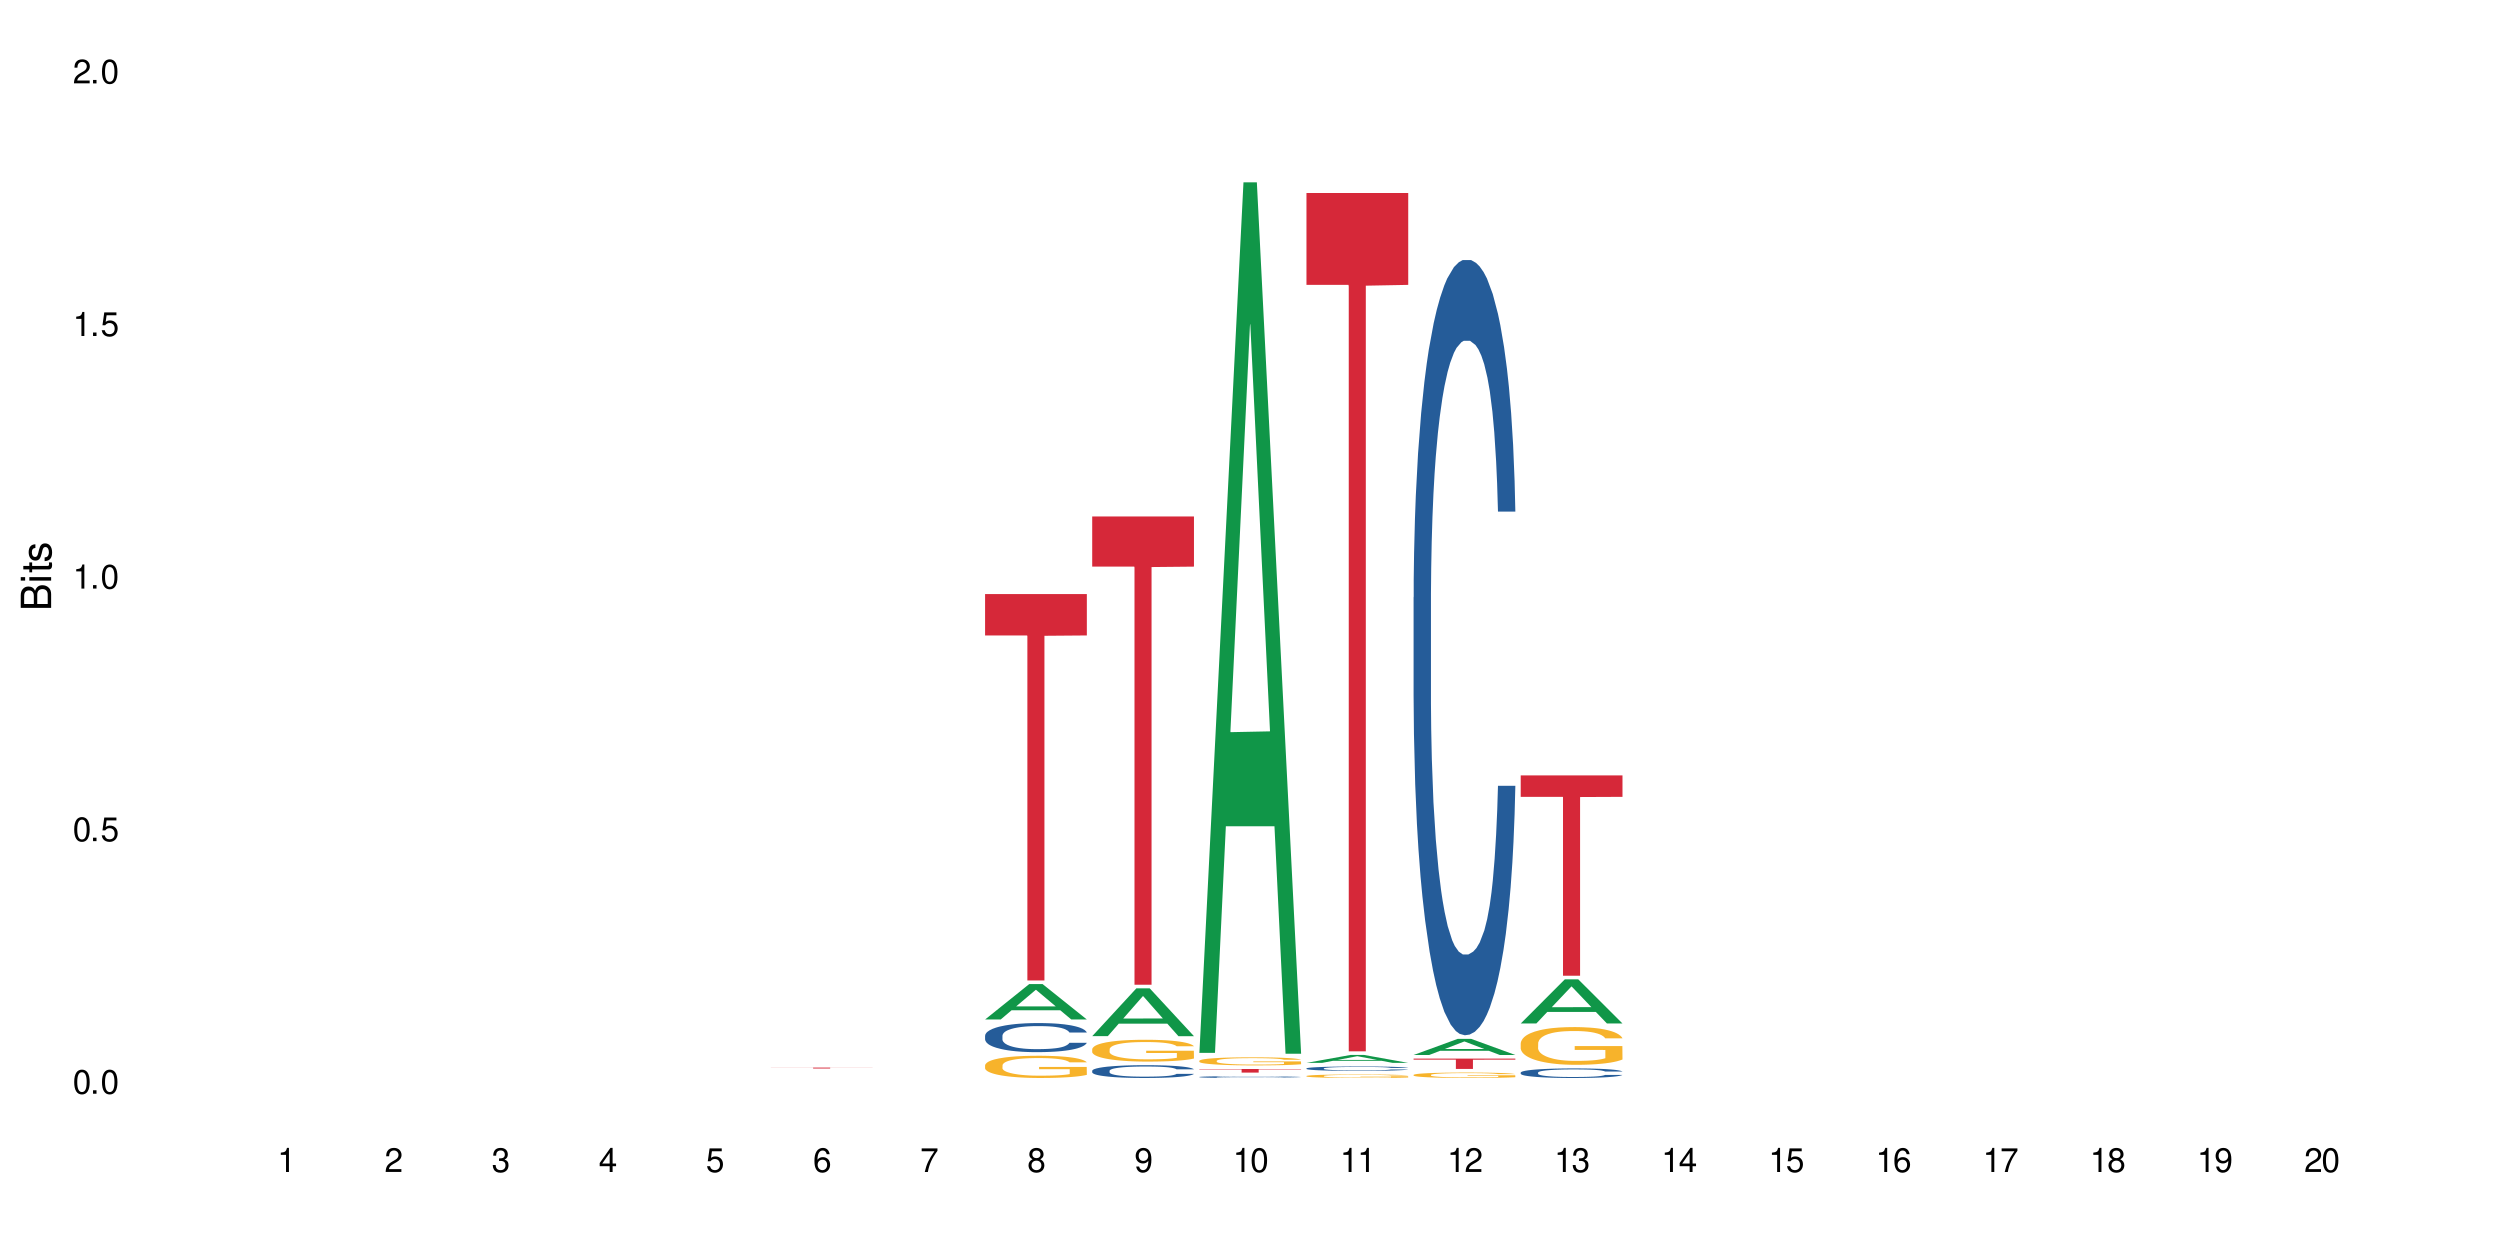 <?xml version="1.0" encoding="UTF-8"?>
<svg xmlns="http://www.w3.org/2000/svg" xmlns:xlink="http://www.w3.org/1999/xlink" width="720" height="360" viewBox="0 0 720 360">
<defs>
<g>
<g id="glyph-0-0">
</g>
<g id="glyph-0-1">
<path d="M 2.641 -6.938 C 2 -6.938 1.422 -6.656 1.078 -6.172 C 0.641 -5.562 0.406 -4.641 0.406 -3.359 C 0.406 -1.016 1.188 0.219 2.641 0.219 C 4.078 0.219 4.859 -1.016 4.859 -3.297 C 4.859 -4.641 4.656 -5.547 4.203 -6.172 C 3.844 -6.656 3.281 -6.938 2.641 -6.938 Z M 2.641 -6.188 C 3.547 -6.188 4 -5.25 4 -3.375 C 4 -1.406 3.562 -0.484 2.625 -0.484 C 1.734 -0.484 1.281 -1.438 1.281 -3.344 C 1.281 -5.25 1.734 -6.188 2.641 -6.188 Z M 2.641 -6.188 "/>
</g>
<g id="glyph-0-2">
<path d="M 1.828 -1 L 0.828 -1 L 0.828 0 L 1.828 0 Z M 1.828 -1 "/>
</g>
<g id="glyph-0-3">
<path d="M 4.562 -6.797 L 1.062 -6.797 L 0.547 -3.094 L 1.328 -3.094 C 1.719 -3.562 2.047 -3.734 2.578 -3.734 C 3.484 -3.734 4.062 -3.109 4.062 -2.094 C 4.062 -1.125 3.484 -0.531 2.578 -0.531 C 1.828 -0.531 1.375 -0.906 1.188 -1.672 L 0.328 -1.672 C 0.453 -1.109 0.547 -0.844 0.75 -0.594 C 1.125 -0.078 1.828 0.219 2.594 0.219 C 3.969 0.219 4.922 -0.781 4.922 -2.219 C 4.922 -3.562 4.031 -4.484 2.719 -4.484 C 2.25 -4.484 1.859 -4.359 1.469 -4.062 L 1.734 -5.969 L 4.562 -5.969 Z M 4.562 -6.797 "/>
</g>
<g id="glyph-0-4">
<path d="M 2.484 -4.938 L 2.484 0 L 3.328 0 L 3.328 -6.938 L 2.766 -6.938 C 2.469 -5.875 2.281 -5.734 0.984 -5.562 L 0.984 -4.938 Z M 2.484 -4.938 "/>
</g>
<g id="glyph-0-5">
<path d="M 4.859 -0.828 L 1.281 -0.828 C 1.359 -1.406 1.672 -1.781 2.5 -2.281 L 3.469 -2.828 C 4.406 -3.344 4.906 -4.062 4.906 -4.906 C 4.906 -5.484 4.672 -6.031 4.266 -6.406 C 3.859 -6.766 3.375 -6.938 2.719 -6.938 C 1.859 -6.938 1.219 -6.625 0.844 -6.031 C 0.609 -5.672 0.5 -5.234 0.484 -4.531 L 1.328 -4.531 C 1.359 -5.016 1.406 -5.281 1.531 -5.516 C 1.75 -5.938 2.188 -6.203 2.703 -6.203 C 3.469 -6.203 4.031 -5.641 4.031 -4.891 C 4.031 -4.344 3.719 -3.859 3.125 -3.516 L 2.234 -3 C 0.812 -2.172 0.406 -1.531 0.328 -0.016 L 4.859 -0.016 Z M 4.859 -0.828 "/>
</g>
<g id="glyph-0-6">
<path d="M 2.125 -3.188 L 2.578 -3.188 C 3.5 -3.188 3.984 -2.766 3.984 -1.922 C 3.984 -1.062 3.469 -0.531 2.594 -0.531 C 1.656 -0.531 1.203 -1 1.156 -2.016 L 0.312 -2.016 C 0.344 -1.453 0.438 -1.094 0.609 -0.781 C 0.953 -0.109 1.625 0.219 2.547 0.219 C 3.953 0.219 4.859 -0.625 4.859 -1.938 C 4.859 -2.828 4.516 -3.297 3.703 -3.594 C 4.344 -3.844 4.656 -4.328 4.656 -5.031 C 4.656 -6.219 3.875 -6.938 2.578 -6.938 C 1.203 -6.938 0.484 -6.172 0.453 -4.703 L 1.297 -4.703 C 1.312 -5.125 1.344 -5.359 1.453 -5.578 C 1.641 -5.969 2.062 -6.203 2.594 -6.203 C 3.344 -6.203 3.797 -5.75 3.797 -5 C 3.797 -4.516 3.609 -4.219 3.25 -4.047 C 3.016 -3.953 2.703 -3.922 2.125 -3.906 Z M 2.125 -3.188 "/>
</g>
<g id="glyph-0-7">
<path d="M 3.141 -1.672 L 3.141 0 L 3.984 0 L 3.984 -1.672 L 4.984 -1.672 L 4.984 -2.438 L 3.984 -2.438 L 3.984 -6.938 L 3.359 -6.938 L 0.266 -2.578 L 0.266 -1.672 Z M 3.141 -2.438 L 1 -2.438 L 3.141 -5.5 Z M 3.141 -2.438 "/>
</g>
<g id="glyph-0-8">
<path d="M 4.781 -5.125 C 4.609 -6.266 3.891 -6.938 2.844 -6.938 C 2.094 -6.938 1.422 -6.578 1.031 -5.953 C 0.594 -5.266 0.406 -4.422 0.406 -3.172 C 0.406 -2 0.578 -1.25 0.984 -0.641 C 1.359 -0.078 1.953 0.219 2.703 0.219 C 3.984 0.219 4.922 -0.75 4.922 -2.094 C 4.922 -3.375 4.062 -4.281 2.844 -4.281 C 2.172 -4.281 1.641 -4.031 1.281 -3.516 C 1.281 -5.234 1.828 -6.188 2.797 -6.188 C 3.391 -6.188 3.797 -5.797 3.938 -5.125 Z M 2.734 -3.531 C 3.547 -3.531 4.062 -2.953 4.062 -2.031 C 4.062 -1.156 3.484 -0.531 2.703 -0.531 C 1.922 -0.531 1.328 -1.188 1.328 -2.078 C 1.328 -2.938 1.906 -3.531 2.734 -3.531 Z M 2.734 -3.531 "/>
</g>
<g id="glyph-0-9">
<path d="M 4.984 -6.797 L 0.438 -6.797 L 0.438 -5.969 L 4.109 -5.969 C 2.5 -3.656 1.828 -2.234 1.328 0 L 2.219 0 C 2.594 -2.172 3.453 -4.047 4.984 -6.094 Z M 4.984 -6.797 "/>
</g>
<g id="glyph-0-10">
<path d="M 3.75 -3.656 C 4.469 -4.094 4.688 -4.438 4.688 -5.078 C 4.688 -6.172 3.844 -6.938 2.641 -6.938 C 1.438 -6.938 0.594 -6.172 0.594 -5.094 C 0.594 -4.438 0.812 -4.094 1.516 -3.656 C 0.734 -3.266 0.359 -2.703 0.359 -1.922 C 0.359 -0.656 1.281 0.219 2.641 0.219 C 3.984 0.219 4.922 -0.656 4.922 -1.922 C 4.922 -2.703 4.531 -3.266 3.75 -3.656 Z M 2.641 -6.188 C 3.359 -6.188 3.812 -5.75 3.812 -5.062 C 3.812 -4.406 3.344 -3.984 2.641 -3.984 C 1.922 -3.984 1.453 -4.406 1.453 -5.078 C 1.453 -5.75 1.922 -6.188 2.641 -6.188 Z M 2.641 -3.266 C 3.484 -3.266 4.062 -2.719 4.062 -1.906 C 4.062 -1.078 3.484 -0.531 2.625 -0.531 C 1.797 -0.531 1.219 -1.094 1.219 -1.906 C 1.219 -2.719 1.781 -3.266 2.641 -3.266 Z M 2.641 -3.266 "/>
</g>
<g id="glyph-0-11">
<path d="M 0.516 -1.578 C 0.672 -0.453 1.406 0.219 2.438 0.219 C 3.188 0.219 3.859 -0.141 4.266 -0.766 C 4.688 -1.453 4.891 -2.297 4.891 -3.547 C 4.891 -4.719 4.703 -5.453 4.312 -6.078 C 3.938 -6.641 3.344 -6.938 2.594 -6.938 C 1.297 -6.938 0.359 -5.969 0.359 -4.625 C 0.359 -3.344 1.234 -2.453 2.453 -2.453 C 3.094 -2.453 3.578 -2.672 4.016 -3.203 C 4 -1.484 3.469 -0.531 2.5 -0.531 C 1.906 -0.531 1.484 -0.906 1.359 -1.578 Z M 2.578 -6.203 C 3.375 -6.203 3.969 -5.531 3.969 -4.641 C 3.969 -3.797 3.391 -3.188 2.547 -3.188 C 1.734 -3.188 1.234 -3.766 1.234 -4.688 C 1.234 -5.562 1.797 -6.203 2.578 -6.203 Z M 2.578 -6.203 "/>
</g>
<g id="glyph-1-0">
</g>
<g id="glyph-1-1">
<path d="M 0 -0.953 L 0 -4.891 C 0 -5.719 -0.234 -6.344 -0.734 -6.797 C -1.188 -7.234 -1.812 -7.469 -2.5 -7.469 C -3.547 -7.469 -4.188 -7 -4.625 -5.875 C -4.984 -6.688 -5.625 -7.094 -6.531 -7.094 C -7.172 -7.094 -7.734 -6.859 -8.141 -6.391 C -8.562 -5.922 -8.75 -5.344 -8.75 -4.5 L -8.75 -0.953 Z M -4.984 -2.062 L -7.766 -2.062 L -7.766 -4.219 C -7.766 -4.844 -7.688 -5.203 -7.453 -5.5 C -7.219 -5.812 -6.859 -5.969 -6.375 -5.969 C -5.891 -5.969 -5.531 -5.812 -5.297 -5.5 C -5.062 -5.203 -4.984 -4.844 -4.984 -4.219 Z M -0.984 -2.062 L -4 -2.062 L -4 -4.781 C -4 -5.766 -3.438 -6.359 -2.484 -6.359 C -1.547 -6.359 -0.984 -5.766 -0.984 -4.781 Z M -0.984 -2.062 "/>
</g>
<g id="glyph-1-2">
<path d="M -6.281 -1.797 L -6.281 -0.797 L 0 -0.797 L 0 -1.797 Z M -8.75 -1.797 L -8.75 -0.797 L -7.484 -0.797 L -7.484 -1.797 Z M -8.75 -1.797 "/>
</g>
<g id="glyph-1-3">
<path d="M -6.281 -3.047 L -6.281 -2.016 L -8.016 -2.016 L -8.016 -1.016 L -6.281 -1.016 L -6.281 -0.172 L -5.469 -0.172 L -5.469 -1.016 L -0.719 -1.016 C -0.078 -1.016 0.281 -1.453 0.281 -2.234 C 0.281 -2.5 0.25 -2.719 0.188 -3.047 L -0.641 -3.047 C -0.609 -2.906 -0.594 -2.766 -0.594 -2.562 C -0.594 -2.141 -0.719 -2.016 -1.156 -2.016 L -5.469 -2.016 L -5.469 -3.047 Z M -6.281 -3.047 "/>
</g>
<g id="glyph-1-4">
<path d="M -4.531 -5.25 C -5.766 -5.25 -6.469 -4.422 -6.469 -2.969 C -6.469 -1.516 -5.719 -0.562 -4.547 -0.562 C -3.562 -0.562 -3.094 -1.062 -2.734 -2.562 L -2.516 -3.484 C -2.344 -4.188 -2.094 -4.469 -1.641 -4.469 C -1.047 -4.469 -0.641 -3.875 -0.641 -3 C -0.641 -2.453 -0.797 -2 -1.062 -1.75 C -1.25 -1.594 -1.422 -1.531 -1.875 -1.469 L -1.875 -0.406 C -0.422 -0.453 0.281 -1.266 0.281 -2.922 C 0.281 -4.5 -0.5 -5.516 -1.719 -5.516 C -2.656 -5.516 -3.172 -4.984 -3.469 -3.734 L -3.703 -2.766 C -3.891 -1.953 -4.156 -1.609 -4.594 -1.609 C -5.188 -1.609 -5.547 -2.125 -5.547 -2.938 C -5.547 -3.75 -5.203 -4.172 -4.531 -4.203 Z M -4.531 -5.25 "/>
</g>
</g>
</defs>
<rect x="-72" y="-36" width="864" height="432" fill="rgb(100%, 100%, 100%)" fill-opacity="1"/>
<path fill-rule="nonzero" fill="rgb(83.922%, 15.686%, 22.353%)" fill-opacity="1" d="M 221.996 307.465 L 251.305 307.465 L 251.305 307.492 L 239.09 307.492 L 239.09 307.73 L 234.176 307.73 L 234.176 307.492 L 221.996 307.492 Z M 221.996 307.465 "/>
<path fill-rule="nonzero" fill="rgb(6.275%, 58.824%, 28.235%)" fill-opacity="1" d="M 283.703 293.602 L 283.734 293.594 L 296.414 283.414 L 300.266 283.414 L 313.012 293.613 L 308.535 293.613 L 305.34 290.949 L 291.344 290.949 L 288.211 293.602 L 283.703 293.602 L 292.688 289.848 L 304.055 289.84 L 298.387 285.082 L 298.324 285.07 L 298.262 285.102 L 292.656 289.84 L 292.688 289.848 Z M 283.703 293.602 "/>
<path fill-rule="nonzero" fill="rgb(14.51%, 36.078%, 60%)" fill-opacity="1" d="M 283.703 298.289 L 283.738 298.281 L 283.738 298.098 L 283.844 297.809 L 284.094 297.441 L 284.344 297.188 L 284.988 296.738 L 285.883 296.301 L 286.812 295.965 L 287.492 295.766 L 288.098 295.613 L 289.492 295.328 L 290.387 295.184 L 291.352 295.055 L 292.531 294.922 L 293.387 294.848 L 295.316 294.723 L 296.746 294.672 L 297.855 294.648 L 300.25 294.648 L 301.68 294.68 L 302.719 294.719 L 303.859 294.777 L 304.828 294.848 L 306.508 295.016 L 308.008 295.23 L 308.688 295.352 L 309.758 295.59 L 310.582 295.82 L 311.152 296.02 L 311.797 296.301 L 312.367 296.645 L 312.797 297.035 L 313.012 297.363 L 308.008 297.363 L 307.758 297.059 L 307.473 296.82 L 306.934 296.508 L 306.398 296.285 L 305.648 296.062 L 304.969 295.918 L 304.039 295.773 L 303.219 295.68 L 302.359 295.613 L 301.539 295.566 L 299.965 295.52 L 298.141 295.52 L 297.465 295.535 L 296.07 295.598 L 295.316 295.652 L 294.246 295.758 L 293.496 295.855 L 292.602 296.012 L 291.992 296.141 L 291.242 296.34 L 290.707 296.516 L 290.098 296.77 L 289.742 296.957 L 289.422 297.172 L 289.133 297.426 L 288.922 297.695 L 288.777 297.977 L 288.707 298.254 L 288.707 299.438 L 288.777 299.715 L 288.957 300.035 L 289.422 300.5 L 290.098 300.906 L 290.887 301.23 L 291.637 301.457 L 292.066 301.566 L 292.637 301.688 L 293.531 301.84 L 294.816 301.992 L 295.57 302.055 L 296.711 302.117 L 297.891 302.148 L 299.465 302.148 L 300.859 302.117 L 301.789 302.078 L 302.754 302.016 L 304.074 301.887 L 304.898 301.766 L 305.613 301.617 L 306.148 301.473 L 306.508 301.352 L 307.043 301.113 L 307.473 300.855 L 307.793 300.586 L 308.008 300.324 L 313.012 300.324 L 312.797 300.633 L 312.477 300.93 L 312.152 301.152 L 311.652 301.418 L 311.082 301.656 L 310.258 301.926 L 309.582 302.102 L 308.688 302.293 L 307.863 302.438 L 306.973 302.566 L 305.648 302.719 L 304.789 302.797 L 303.859 302.867 L 302.754 302.926 L 301.359 302.98 L 299.859 303.012 L 298.465 303.02 L 296.961 303.004 L 295.855 302.973 L 294.391 302.906 L 292.566 302.766 L 291.242 302.621 L 290.207 302.477 L 289.312 302.324 L 288.312 302.117 L 287.027 301.781 L 286.238 301.52 L 285.703 301.305 L 285.094 301.008 L 284.668 300.738 L 284.168 300.309 L 283.809 299.766 L 283.703 299.348 Z M 283.703 298.289 "/>
<path fill-rule="nonzero" fill="rgb(96.863%, 70.196%, 16.863%)" fill-opacity="1" d="M 283.703 306.797 L 283.738 306.793 L 283.738 306.676 L 283.879 306.414 L 284.238 306.051 L 284.703 305.75 L 285.203 305.516 L 285.523 305.395 L 286.059 305.219 L 286.523 305.09 L 287.703 304.828 L 289.207 304.582 L 290.027 304.477 L 290.957 304.375 L 292.281 304.266 L 292.887 304.227 L 294.746 304.133 L 296.855 304.074 L 299.18 304.055 L 300.25 304.062 L 301.715 304.086 L 303.719 304.148 L 304.863 304.207 L 305.754 304.266 L 306.684 304.34 L 307.828 304.457 L 308.902 304.598 L 309.758 304.738 L 310.617 304.914 L 311.332 305.102 L 311.938 305.309 L 312.477 305.551 L 312.797 305.758 L 313.012 305.961 L 308.043 305.961 L 307.758 305.758 L 307.434 305.598 L 306.898 305.406 L 306.363 305.266 L 305.828 305.156 L 304.828 305.004 L 303.969 304.91 L 302.895 304.828 L 301.859 304.773 L 300.68 304.738 L 299.965 304.727 L 298.07 304.727 L 296.355 304.77 L 295.355 304.816 L 294.641 304.863 L 293.637 304.949 L 293.031 305.02 L 292.672 305.066 L 291.602 305.25 L 290.887 305.414 L 290.492 305.523 L 289.992 305.699 L 289.637 305.855 L 289.242 306.09 L 289.027 306.266 L 288.742 306.664 L 288.707 307.719 L 288.812 307.938 L 289.027 308.18 L 289.312 308.391 L 289.742 308.613 L 290.172 308.781 L 290.922 309.008 L 291.566 309.16 L 292.066 309.262 L 293.031 309.418 L 293.422 309.473 L 294.352 309.578 L 295.316 309.66 L 296.496 309.73 L 297.391 309.766 L 298.82 309.793 L 300.645 309.793 L 302.789 309.758 L 304.148 309.711 L 305.078 309.664 L 305.684 309.625 L 306.434 309.559 L 306.973 309.5 L 307.473 309.438 L 308.078 309.336 L 308.078 307.938 L 299.25 307.934 L 299.25 307.277 L 312.977 307.273 L 313.012 309.559 L 312.262 309.719 L 311.332 309.871 L 310.438 309.988 L 309.508 310.086 L 308.188 310.195 L 307.113 310.266 L 305.469 310.348 L 303.969 310.402 L 302.395 310.438 L 301 310.453 L 299.355 310.461 L 297.891 310.449 L 296.32 310.414 L 295.066 310.367 L 293.926 310.309 L 292.781 310.23 L 291.352 310.109 L 290.422 310.012 L 289.457 309.887 L 288.492 309.742 L 287.633 309.582 L 287.062 309.461 L 286.488 309.32 L 285.883 309.145 L 285.309 308.945 L 284.883 308.766 L 284.488 308.559 L 284.203 308.367 L 283.914 308.102 L 283.773 307.891 L 283.703 307.711 Z M 283.703 306.797 "/>
<path fill-rule="nonzero" fill="rgb(83.922%, 15.686%, 22.353%)" fill-opacity="1" d="M 283.703 171.094 L 313.012 171.094 L 313.012 183.008 L 300.797 183.109 L 300.797 282.379 L 295.883 282.379 L 295.883 183.215 L 295.809 183.008 L 283.703 183.008 Z M 283.703 171.094 "/>
<path fill-rule="nonzero" fill="rgb(6.275%, 58.824%, 28.235%)" fill-opacity="1" d="M 314.555 298.402 L 314.586 298.391 L 327.27 284.645 L 331.121 284.645 L 343.863 298.418 L 339.387 298.418 L 336.191 294.82 L 322.195 294.82 L 319.062 298.402 L 314.555 298.402 L 323.543 293.336 L 334.91 293.32 L 329.242 286.895 L 329.18 286.879 L 329.117 286.918 L 323.512 293.32 L 323.543 293.336 Z M 314.555 298.402 "/>
<path fill-rule="nonzero" fill="rgb(14.51%, 36.078%, 60%)" fill-opacity="1" d="M 314.555 308.379 L 314.59 308.375 L 314.59 308.297 L 314.695 308.168 L 314.949 308.004 L 315.199 307.895 L 315.84 307.695 L 316.734 307.504 L 317.664 307.355 L 318.344 307.27 L 318.949 307.199 L 320.344 307.078 L 321.238 307.012 L 322.203 306.957 L 323.383 306.898 L 324.242 306.863 L 326.172 306.809 L 327.602 306.785 L 328.711 306.777 L 331.105 306.777 L 332.535 306.789 L 333.57 306.809 L 334.715 306.832 L 335.68 306.863 L 337.359 306.938 L 338.859 307.031 L 339.539 307.086 L 340.613 307.191 L 341.434 307.293 L 342.004 307.379 L 342.648 307.504 L 343.223 307.656 L 343.648 307.828 L 343.863 307.973 L 338.859 307.973 L 338.609 307.836 L 338.324 307.734 L 337.789 307.594 L 337.25 307.496 L 336.5 307.398 L 335.82 307.336 L 334.895 307.273 L 334.07 307.23 L 333.211 307.199 L 332.391 307.18 L 330.816 307.16 L 328.996 307.16 L 328.316 307.168 L 326.922 307.195 L 326.172 307.219 L 325.098 307.266 L 324.348 307.309 L 323.453 307.375 L 322.848 307.434 L 322.098 307.52 L 321.559 307.598 L 320.953 307.711 L 320.594 307.793 L 320.273 307.887 L 319.988 308 L 319.773 308.117 L 319.629 308.242 L 319.559 308.363 L 319.559 308.883 L 319.629 309.004 L 319.809 309.148 L 320.273 309.352 L 320.953 309.531 L 321.738 309.672 L 322.488 309.773 L 322.918 309.82 L 323.492 309.875 L 324.383 309.941 L 325.672 310.008 L 326.422 310.035 L 327.566 310.062 L 328.746 310.078 L 330.316 310.078 L 331.711 310.062 L 332.641 310.047 L 333.605 310.02 L 334.93 309.961 L 335.75 309.906 L 336.465 309.844 L 337 309.781 L 337.359 309.727 L 337.895 309.621 L 338.324 309.508 L 338.645 309.391 L 338.859 309.273 L 343.863 309.273 L 343.648 309.41 L 343.328 309.543 L 343.008 309.641 L 342.508 309.758 L 341.934 309.859 L 341.113 309.98 L 340.434 310.055 L 339.539 310.141 L 338.719 310.203 L 337.824 310.262 L 336.5 310.328 L 335.645 310.363 L 334.715 310.395 L 333.605 310.422 L 332.211 310.445 L 330.711 310.457 L 329.316 310.461 L 327.816 310.453 L 326.707 310.441 L 325.242 310.41 L 323.418 310.348 L 322.098 310.285 L 321.059 310.223 L 320.168 310.152 L 319.164 310.062 L 317.879 309.914 L 317.094 309.801 L 316.555 309.707 L 315.949 309.574 L 315.52 309.457 L 315.02 309.27 L 314.66 309.031 L 314.555 308.844 Z M 314.555 308.379 "/>
<path fill-rule="nonzero" fill="rgb(96.863%, 70.196%, 16.863%)" fill-opacity="1" d="M 314.555 302.145 L 314.59 302.141 L 314.59 302.027 L 314.734 301.766 L 315.09 301.41 L 315.555 301.117 L 316.055 300.887 L 316.379 300.77 L 316.914 300.598 L 317.379 300.469 L 318.559 300.211 L 320.059 299.969 L 320.883 299.867 L 321.809 299.77 L 323.133 299.66 L 323.742 299.621 L 325.598 299.527 L 327.707 299.469 L 330.031 299.453 L 331.105 299.457 L 332.57 299.48 L 334.57 299.547 L 335.715 299.602 L 336.609 299.66 L 337.539 299.734 L 338.68 299.848 L 339.754 299.988 L 340.613 300.125 L 341.469 300.297 L 342.184 300.48 L 342.793 300.684 L 343.328 300.922 L 343.648 301.125 L 343.863 301.324 L 338.895 301.324 L 338.609 301.125 L 338.289 300.969 L 337.754 300.781 L 337.215 300.641 L 336.68 300.531 L 335.68 300.383 L 334.82 300.293 L 333.75 300.211 L 332.711 300.16 L 331.531 300.125 L 330.816 300.113 L 328.922 300.113 L 327.207 300.152 L 326.207 300.199 L 325.492 300.246 L 324.492 300.332 L 323.883 300.402 L 323.527 300.445 L 322.453 300.625 L 321.738 300.785 L 321.344 300.895 L 320.844 301.066 L 320.488 301.223 L 320.094 301.453 L 319.879 301.625 L 319.594 302.016 L 319.559 303.047 L 319.664 303.266 L 319.879 303.5 L 320.168 303.707 L 320.594 303.926 L 321.023 304.094 L 321.773 304.316 L 322.418 304.465 L 322.918 304.562 L 323.883 304.719 L 324.277 304.77 L 325.207 304.875 L 326.172 304.953 L 327.352 305.023 L 328.246 305.059 L 329.676 305.086 L 331.496 305.086 L 333.641 305.051 L 335 305.004 L 335.93 304.961 L 336.535 304.918 L 337.289 304.855 L 337.824 304.801 L 338.324 304.734 L 338.934 304.637 L 338.934 303.266 L 330.102 303.262 L 330.102 302.617 L 343.828 302.609 L 343.863 304.855 L 343.113 305.012 L 342.184 305.16 L 341.289 305.277 L 340.363 305.375 L 339.039 305.48 L 337.965 305.551 L 336.324 305.633 L 334.82 305.684 L 333.25 305.719 L 331.855 305.734 L 330.211 305.742 L 328.746 305.73 L 327.172 305.695 L 325.922 305.648 L 324.777 305.59 L 323.633 305.516 L 322.203 305.395 L 321.273 305.297 L 320.309 305.18 L 319.344 305.035 L 318.484 304.879 L 317.914 304.758 L 317.344 304.621 L 316.734 304.449 L 316.164 304.254 L 315.734 304.074 L 315.34 303.875 L 315.055 303.684 L 314.77 303.426 L 314.625 303.219 L 314.555 303.043 Z M 314.555 302.145 "/>
<path fill-rule="nonzero" fill="rgb(83.922%, 15.686%, 22.353%)" fill-opacity="1" d="M 314.555 148.75 L 343.863 148.75 L 343.863 163.188 L 331.648 163.312 L 331.648 283.605 L 326.734 283.605 L 326.734 163.438 L 326.664 163.188 L 314.555 163.188 Z M 314.555 148.75 "/>
<path fill-rule="nonzero" fill="rgb(6.275%, 58.824%, 28.235%)" fill-opacity="1" d="M 345.406 303.23 L 345.438 302.996 L 358.121 52.516 L 361.973 52.516 L 374.719 303.469 L 370.238 303.469 L 367.047 237.961 L 353.047 237.961 L 349.918 303.23 L 345.406 303.23 L 354.395 210.863 L 365.762 210.629 L 360.094 93.516 L 360.031 93.281 L 359.969 93.988 L 354.363 210.629 L 354.395 210.863 Z M 345.406 303.23 "/>
<path fill-rule="nonzero" fill="rgb(14.51%, 36.078%, 60%)" fill-opacity="1" d="M 345.406 310.168 L 345.441 310.168 L 345.441 310.156 L 345.551 310.137 L 345.801 310.117 L 346.051 310.102 L 346.695 310.07 L 347.586 310.043 L 348.516 310.023 L 349.195 310.012 L 349.805 310.004 L 351.199 309.984 L 352.09 309.977 L 353.055 309.969 L 354.234 309.961 L 355.094 309.953 L 357.023 309.945 L 358.453 309.945 L 359.562 309.941 L 361.957 309.941 L 363.387 309.945 L 364.422 309.945 L 365.566 309.949 L 366.531 309.953 L 368.211 309.965 L 369.715 309.977 L 370.391 309.984 L 371.465 310 L 372.285 310.016 L 372.859 310.027 L 373.504 310.043 L 374.074 310.066 L 374.504 310.09 L 374.719 310.109 L 369.715 310.109 L 369.465 310.09 L 369.176 310.078 L 368.641 310.059 L 368.105 310.043 L 367.355 310.031 L 366.676 310.02 L 365.746 310.012 L 364.922 310.008 L 364.066 310.004 L 363.242 310 L 361.672 309.996 L 359.168 309.996 L 357.773 310 L 357.023 310.004 L 355.953 310.012 L 355.199 310.016 L 354.309 310.027 L 353.699 310.035 L 352.949 310.047 L 352.414 310.059 L 351.805 310.074 L 351.449 310.086 L 351.125 310.098 L 350.84 310.113 L 350.625 310.133 L 350.484 310.148 L 350.41 310.164 L 350.41 310.238 L 350.484 310.258 L 350.66 310.277 L 351.125 310.305 L 351.805 310.328 L 352.59 310.352 L 353.344 310.363 L 353.77 310.371 L 354.344 310.379 L 355.238 310.387 L 356.523 310.398 L 357.273 310.402 L 358.418 310.406 L 362.562 310.406 L 363.492 310.402 L 364.457 310.398 L 365.781 310.391 L 366.605 310.383 L 367.32 310.375 L 367.855 310.363 L 368.211 310.355 L 368.75 310.344 L 369.176 310.328 L 369.5 310.309 L 369.715 310.293 L 374.719 310.293 L 374.504 310.312 L 374.18 310.332 L 373.859 310.344 L 373.359 310.363 L 372.789 310.375 L 371.965 310.395 L 371.285 310.402 L 370.391 310.414 L 369.57 310.426 L 368.676 310.434 L 367.355 310.441 L 366.496 310.445 L 365.566 310.449 L 364.457 310.453 L 363.066 310.457 L 361.562 310.461 L 358.668 310.461 L 357.559 310.457 L 356.094 310.453 L 354.273 310.445 L 352.949 310.438 L 351.914 310.426 L 351.02 310.418 L 350.02 310.406 L 348.73 310.383 L 347.945 310.367 L 347.41 310.355 L 346.801 310.336 L 346.371 310.32 L 345.871 310.293 L 345.516 310.258 L 345.406 310.234 Z M 345.406 310.168 "/>
<path fill-rule="nonzero" fill="rgb(96.863%, 70.196%, 16.863%)" fill-opacity="1" d="M 345.406 305.504 L 345.441 305.5 L 345.441 305.457 L 345.586 305.363 L 345.945 305.23 L 346.406 305.121 L 346.91 305.035 L 347.23 304.992 L 347.766 304.926 L 348.23 304.879 L 349.41 304.785 L 350.91 304.695 L 351.734 304.656 L 352.664 304.621 L 353.984 304.582 L 354.594 304.566 L 356.453 304.531 L 358.562 304.512 L 360.883 304.504 L 361.957 304.508 L 363.422 304.516 L 365.426 304.539 L 366.566 304.559 L 367.461 304.582 L 368.391 304.609 L 369.535 304.652 L 370.605 304.703 L 371.465 304.754 L 372.324 304.816 L 373.039 304.887 L 373.645 304.961 L 374.18 305.047 L 374.504 305.125 L 374.719 305.199 L 369.75 305.199 L 369.465 305.125 L 369.141 305.066 L 368.605 304.996 L 368.07 304.945 L 367.531 304.902 L 366.531 304.848 L 365.676 304.816 L 364.602 304.785 L 363.566 304.766 L 362.387 304.754 L 361.672 304.75 L 359.777 304.75 L 358.062 304.762 L 357.059 304.781 L 356.344 304.797 L 355.344 304.828 L 354.738 304.855 L 354.379 304.871 L 353.309 304.938 L 352.59 304.996 L 352.199 305.039 L 351.699 305.102 L 351.34 305.16 L 350.949 305.246 L 350.734 305.309 L 350.445 305.453 L 350.41 305.836 L 350.52 305.918 L 350.734 306.004 L 351.02 306.082 L 351.449 306.16 L 351.875 306.223 L 352.629 306.309 L 353.27 306.363 L 353.77 306.398 L 354.738 306.457 L 355.129 306.477 L 356.059 306.512 L 357.023 306.543 L 358.203 306.57 L 359.098 306.582 L 360.527 306.594 L 362.352 306.594 L 364.496 306.578 L 365.852 306.562 L 366.781 306.547 L 367.391 306.531 L 368.141 306.508 L 368.676 306.484 L 369.176 306.461 L 369.785 306.426 L 369.785 305.918 L 360.957 305.914 L 360.957 305.676 L 374.684 305.676 L 374.719 306.508 L 373.969 306.562 L 373.039 306.621 L 372.145 306.664 L 371.215 306.699 L 369.891 306.738 L 368.82 306.766 L 367.176 306.793 L 365.676 306.812 L 364.102 306.824 L 362.707 306.832 L 361.062 306.836 L 359.598 306.832 L 358.023 306.816 L 356.773 306.801 L 355.629 306.781 L 354.484 306.75 L 353.055 306.707 L 352.129 306.672 L 351.16 306.625 L 350.195 306.574 L 349.34 306.516 L 348.766 306.469 L 348.195 306.418 L 347.586 306.355 L 347.016 306.285 L 346.586 306.219 L 346.195 306.145 L 345.906 306.074 L 345.621 305.977 L 345.48 305.898 L 345.406 305.836 Z M 345.406 305.504 "/>
<path fill-rule="nonzero" fill="rgb(83.922%, 15.686%, 22.353%)" fill-opacity="1" d="M 345.406 307.871 L 374.719 307.871 L 374.719 307.98 L 362.5 307.984 L 362.5 308.906 L 357.586 308.906 L 357.586 307.984 L 357.516 307.98 L 345.406 307.98 Z M 345.406 307.871 "/>
<path fill-rule="nonzero" fill="rgb(6.275%, 58.824%, 28.235%)" fill-opacity="1" d="M 376.262 306.109 L 376.293 306.105 L 388.973 303.82 L 392.824 303.82 L 405.57 306.109 L 401.094 306.109 L 397.898 305.512 L 383.902 305.512 L 380.77 306.109 L 376.262 306.109 L 385.246 305.266 L 396.613 305.262 L 390.945 304.191 L 390.883 304.191 L 390.82 304.199 L 385.215 305.262 L 385.246 305.266 Z M 376.262 306.109 "/>
<path fill-rule="nonzero" fill="rgb(14.51%, 36.078%, 60%)" fill-opacity="1" d="M 376.262 307.695 L 376.297 307.695 L 376.297 307.668 L 376.402 307.625 L 376.652 307.57 L 376.902 307.531 L 377.547 307.461 L 378.441 307.395 L 379.371 307.344 L 380.051 307.316 L 380.656 307.293 L 382.051 307.25 L 382.945 307.227 L 383.91 307.207 L 385.09 307.188 L 385.945 307.176 L 387.879 307.156 L 389.309 307.148 L 390.414 307.145 L 392.809 307.145 L 394.238 307.152 L 395.277 307.156 L 396.418 307.164 L 397.387 307.176 L 399.066 307.203 L 400.566 307.234 L 401.246 307.254 L 402.316 307.289 L 403.141 307.324 L 403.711 307.352 L 404.355 307.395 L 404.926 307.449 L 405.355 307.508 L 405.57 307.559 L 400.566 307.559 L 400.316 307.512 L 400.031 307.477 L 399.492 307.426 L 398.957 307.395 L 398.207 307.359 L 397.527 307.34 L 396.598 307.316 L 395.777 307.301 L 394.918 307.293 L 394.098 307.285 L 392.523 307.277 L 390.699 307.277 L 390.023 307.281 L 388.629 307.289 L 387.879 307.297 L 386.805 307.312 L 386.055 307.328 L 385.16 307.352 L 384.555 307.371 L 383.801 307.402 L 383.266 307.43 L 382.66 307.465 L 382.301 307.496 L 381.98 307.527 L 381.691 307.566 L 381.48 307.605 L 381.336 307.648 L 381.266 307.691 L 381.266 307.871 L 381.336 307.914 L 381.516 307.961 L 381.98 308.031 L 382.66 308.094 L 383.445 308.141 L 384.195 308.176 L 384.625 308.191 L 385.195 308.211 L 386.09 308.234 L 387.375 308.258 L 388.129 308.266 L 389.27 308.277 L 390.449 308.281 L 392.023 308.281 L 393.418 308.277 L 394.348 308.27 L 395.312 308.262 L 396.633 308.242 L 397.457 308.223 L 398.172 308.199 L 398.707 308.18 L 399.066 308.16 L 399.602 308.125 L 400.031 308.086 L 400.352 308.043 L 400.566 308.004 L 405.57 308.004 L 405.355 308.051 L 405.035 308.098 L 404.711 308.129 L 404.211 308.172 L 403.641 308.207 L 402.816 308.246 L 402.141 308.273 L 401.246 308.305 L 400.422 308.324 L 399.531 308.344 L 398.207 308.367 L 397.348 308.379 L 396.418 308.391 L 395.312 308.398 L 393.918 308.406 L 392.418 308.41 L 391.023 308.414 L 389.52 308.41 L 388.414 308.406 L 386.949 308.395 L 385.125 308.375 L 383.801 308.352 L 382.766 308.332 L 381.871 308.309 L 380.871 308.277 L 379.586 308.227 L 378.797 308.188 L 378.262 308.152 L 377.652 308.109 L 377.227 308.066 L 376.727 308.004 L 376.367 307.922 L 376.262 307.855 Z M 376.262 307.695 "/>
<path fill-rule="nonzero" fill="rgb(96.863%, 70.196%, 16.863%)" fill-opacity="1" d="M 376.262 309.883 L 376.297 309.883 L 376.297 309.863 L 376.438 309.82 L 376.797 309.766 L 377.262 309.719 L 377.762 309.68 L 378.082 309.66 L 378.621 309.633 L 379.082 309.613 L 380.262 309.57 L 381.766 309.531 L 382.586 309.516 L 383.516 309.5 L 384.84 309.48 L 385.445 309.477 L 387.305 309.461 L 389.414 309.453 L 391.738 309.449 L 392.809 309.449 L 394.273 309.453 L 396.277 309.465 L 397.422 309.473 L 398.312 309.48 L 399.242 309.496 L 400.387 309.512 L 401.461 309.535 L 402.316 309.559 L 403.176 309.586 L 403.891 309.613 L 404.5 309.648 L 405.035 309.684 L 405.355 309.719 L 405.57 309.75 L 400.602 309.75 L 400.316 309.719 L 399.996 309.691 L 399.457 309.664 L 398.922 309.641 L 398.387 309.621 L 397.387 309.598 L 396.527 309.582 L 395.453 309.57 L 394.418 309.562 L 393.238 309.559 L 392.523 309.555 L 390.629 309.555 L 388.914 309.562 L 387.914 309.57 L 387.199 309.578 L 386.195 309.59 L 385.59 309.602 L 385.23 309.609 L 384.16 309.637 L 383.445 309.664 L 383.051 309.68 L 382.551 309.707 L 382.195 309.734 L 381.801 309.77 L 381.586 309.797 L 381.301 309.859 L 381.266 310.027 L 381.371 310.062 L 381.586 310.102 L 381.871 310.133 L 382.301 310.168 L 382.73 310.195 L 383.48 310.23 L 384.125 310.254 L 384.625 310.27 L 385.59 310.297 L 385.984 310.305 L 386.91 310.32 L 387.879 310.332 L 389.055 310.344 L 389.949 310.352 L 391.379 310.355 L 393.203 310.355 L 395.348 310.348 L 396.707 310.344 L 397.637 310.336 L 398.242 310.328 L 398.992 310.316 L 399.531 310.309 L 400.031 310.297 L 400.637 310.281 L 400.637 310.062 L 391.809 310.062 L 391.809 309.957 L 405.535 309.957 L 405.57 310.316 L 404.82 310.344 L 403.891 310.367 L 402.996 310.387 L 402.066 310.402 L 400.746 310.418 L 399.672 310.43 L 398.027 310.441 L 396.527 310.449 L 394.953 310.457 L 393.559 310.461 L 391.918 310.461 L 390.449 310.457 L 388.879 310.453 L 387.625 310.445 L 386.484 310.438 L 385.34 310.426 L 383.91 310.406 L 382.98 310.391 L 382.016 310.371 L 381.051 310.348 L 380.191 310.32 L 379.621 310.301 L 379.047 310.281 L 378.441 310.254 L 377.867 310.223 L 377.441 310.191 L 377.047 310.16 L 376.762 310.129 L 376.473 310.09 L 376.332 310.055 L 376.262 310.027 Z M 376.262 309.883 "/>
<path fill-rule="nonzero" fill="rgb(83.922%, 15.686%, 22.353%)" fill-opacity="1" d="M 376.262 55.582 L 405.57 55.582 L 405.57 82.043 L 393.355 82.277 L 393.355 302.781 L 388.441 302.781 L 388.441 82.508 L 388.367 82.043 L 376.262 82.043 Z M 376.262 55.582 "/>
<path fill-rule="nonzero" fill="rgb(6.275%, 58.824%, 28.235%)" fill-opacity="1" d="M 407.113 303.832 L 407.145 303.828 L 419.828 299.191 L 423.68 299.191 L 436.422 303.836 L 431.945 303.836 L 428.75 302.625 L 414.754 302.625 L 411.621 303.832 L 407.113 303.832 L 416.102 302.121 L 427.469 302.117 L 421.801 299.953 L 421.738 299.945 L 421.676 299.961 L 416.07 302.117 L 416.102 302.121 Z M 407.113 303.832 "/>
<path fill-rule="nonzero" fill="rgb(14.51%, 36.078%, 60%)" fill-opacity="1" d="M 407.113 172.035 L 407.148 171.828 L 407.148 166.934 L 407.258 159.176 L 407.508 149.379 L 407.758 142.645 L 408.398 130.605 L 409.293 118.973 L 410.223 109.992 L 410.902 104.688 L 411.508 100.605 L 412.902 93.055 L 413.797 89.176 L 414.762 85.707 L 415.941 82.238 L 416.801 80.195 L 418.73 76.93 L 420.16 75.504 L 421.27 74.891 L 423.664 74.891 L 425.094 75.707 L 426.129 76.727 L 427.273 78.359 L 428.238 80.195 L 429.918 84.688 L 431.418 90.402 L 432.098 93.664 L 433.172 99.992 L 433.992 106.113 L 434.566 111.422 L 435.207 118.973 L 435.781 128.156 L 436.207 138.562 L 436.422 147.34 L 431.418 147.34 L 431.168 139.176 L 430.883 132.852 L 430.348 124.484 L 429.812 118.562 L 429.059 112.645 L 428.379 108.77 L 427.453 104.891 L 426.629 102.441 L 425.773 100.605 L 424.949 99.379 L 423.375 98.156 L 421.555 98.156 L 420.875 98.562 L 419.48 100.195 L 418.73 101.625 L 417.656 104.48 L 416.906 107.137 L 416.012 111.219 L 415.406 114.688 L 414.656 119.992 L 414.117 124.688 L 413.512 131.422 L 413.152 136.523 L 412.832 142.238 L 412.547 148.973 L 412.332 156.117 L 412.188 163.668 L 412.117 171.012 L 412.117 202.645 L 412.188 209.992 L 412.367 218.566 L 412.832 231.016 L 413.512 241.828 L 414.297 250.402 L 415.047 256.523 L 415.477 259.383 L 416.051 262.648 L 416.941 266.727 L 418.23 270.809 L 418.98 272.441 L 420.125 274.074 L 421.305 274.891 L 422.875 274.891 L 424.27 274.074 L 425.199 273.055 L 426.164 271.422 L 427.488 267.953 L 428.309 264.688 L 429.023 260.809 L 429.559 256.934 L 429.918 253.668 L 430.453 247.34 L 430.883 240.402 L 431.203 233.258 L 431.418 226.32 L 436.422 226.32 L 436.207 234.484 L 435.887 242.441 L 435.566 248.359 L 435.066 255.504 L 434.492 261.832 L 433.672 268.973 L 432.992 273.668 L 432.098 278.77 L 431.277 282.648 L 430.383 286.117 L 429.059 290.199 L 428.203 292.238 L 427.273 294.074 L 426.164 295.707 L 424.77 297.137 L 423.27 297.953 L 421.875 298.156 L 420.375 297.75 L 419.266 296.934 L 417.801 295.094 L 415.977 291.422 L 414.656 287.543 L 413.617 283.668 L 412.727 279.586 L 411.723 274.074 L 410.438 265.094 L 409.652 258.156 L 409.113 252.441 L 408.508 244.484 L 408.078 237.34 L 407.578 225.91 L 407.219 211.422 L 407.113 200.195 Z M 407.113 172.035 "/>
<path fill-rule="nonzero" fill="rgb(96.863%, 70.196%, 16.863%)" fill-opacity="1" d="M 407.113 309.566 L 407.148 309.562 L 407.148 309.535 L 407.293 309.469 L 407.648 309.383 L 408.113 309.309 L 408.613 309.25 L 408.938 309.223 L 409.473 309.18 L 409.938 309.148 L 411.117 309.082 L 412.617 309.023 L 413.441 308.996 L 414.367 308.973 L 415.691 308.945 L 416.301 308.934 L 418.156 308.914 L 420.266 308.898 L 422.59 308.895 L 423.664 308.895 L 425.129 308.902 L 427.129 308.918 L 428.273 308.93 L 429.168 308.945 L 430.098 308.965 L 431.242 308.992 L 432.312 309.027 L 433.172 309.062 L 434.027 309.105 L 434.742 309.148 L 435.352 309.199 L 435.887 309.262 L 436.207 309.309 L 436.422 309.359 L 431.453 309.359 L 431.168 309.309 L 430.848 309.27 L 430.312 309.223 L 429.773 309.191 L 429.238 309.164 L 428.238 309.125 L 427.379 309.102 L 426.309 309.082 L 425.27 309.07 L 424.09 309.062 L 423.375 309.059 L 421.48 309.059 L 419.766 309.066 L 418.766 309.078 L 418.051 309.09 L 417.051 309.113 L 416.441 309.129 L 416.086 309.141 L 415.012 309.184 L 414.297 309.227 L 413.906 309.254 L 413.402 309.297 L 413.047 309.336 L 412.652 309.391 L 412.438 309.434 L 412.152 309.531 L 412.117 309.789 L 412.223 309.844 L 412.438 309.902 L 412.727 309.953 L 413.152 310.008 L 413.582 310.051 L 414.332 310.105 L 414.977 310.145 L 415.477 310.168 L 416.441 310.207 L 416.836 310.219 L 417.766 310.246 L 418.73 310.266 L 419.91 310.281 L 420.805 310.289 L 422.234 310.297 L 424.055 310.297 L 426.199 310.289 L 427.559 310.277 L 428.488 310.266 L 429.098 310.254 L 429.848 310.238 L 430.383 310.227 L 430.883 310.211 L 431.492 310.188 L 431.492 309.844 L 422.66 309.844 L 422.66 309.684 L 436.387 309.68 L 436.422 310.238 L 435.672 310.277 L 434.742 310.316 L 433.852 310.344 L 432.922 310.367 L 431.598 310.395 L 430.527 310.414 L 428.883 310.434 L 427.379 310.445 L 425.809 310.453 L 424.414 310.457 L 422.77 310.461 L 421.305 310.457 L 419.73 310.449 L 418.48 310.438 L 416.191 310.406 L 414.762 310.375 L 413.832 310.352 L 412.867 310.32 L 411.902 310.285 L 411.043 310.246 L 410.473 310.215 L 409.902 310.18 L 409.293 310.137 L 408.723 310.09 L 408.293 310.047 L 407.898 309.996 L 407.613 309.949 L 407.328 309.883 L 407.184 309.832 L 407.113 309.789 Z M 407.113 309.566 "/>
<path fill-rule="nonzero" fill="rgb(83.922%, 15.686%, 22.353%)" fill-opacity="1" d="M 407.113 304.871 L 436.422 304.871 L 436.422 305.191 L 424.207 305.195 L 424.207 307.859 L 419.293 307.859 L 419.293 305.195 L 419.223 305.191 L 407.113 305.191 Z M 407.113 304.871 "/>
<path fill-rule="nonzero" fill="rgb(6.275%, 58.824%, 28.235%)" fill-opacity="1" d="M 437.965 294.754 L 437.996 294.742 L 450.68 282.043 L 454.531 282.043 L 467.277 294.766 L 462.797 294.766 L 459.605 291.445 L 445.605 291.445 L 442.477 294.754 L 437.965 294.754 L 446.953 290.07 L 458.32 290.059 L 452.652 284.121 L 452.59 284.109 L 452.527 284.148 L 446.922 290.059 L 446.953 290.07 Z M 437.965 294.754 "/>
<path fill-rule="nonzero" fill="rgb(14.51%, 36.078%, 60%)" fill-opacity="1" d="M 437.965 308.902 L 438 308.902 L 438 308.84 L 438.109 308.746 L 438.359 308.625 L 438.609 308.539 L 439.254 308.391 L 440.145 308.25 L 441.074 308.137 L 441.754 308.074 L 442.363 308.023 L 443.758 307.93 L 444.648 307.883 L 445.613 307.84 L 446.793 307.797 L 447.652 307.77 L 449.582 307.73 L 451.012 307.711 L 452.121 307.703 L 454.516 307.703 L 455.945 307.715 L 456.98 307.727 L 458.125 307.746 L 459.09 307.77 L 460.77 307.824 L 462.273 307.895 L 462.949 307.938 L 464.023 308.016 L 464.844 308.09 L 465.418 308.156 L 466.062 308.25 L 466.633 308.363 L 467.062 308.492 L 467.277 308.598 L 462.273 308.598 L 462.023 308.5 L 461.734 308.422 L 461.199 308.316 L 460.664 308.242 L 459.914 308.172 L 459.234 308.121 L 458.305 308.074 L 457.48 308.043 L 456.625 308.023 L 455.801 308.008 L 454.23 307.992 L 452.406 307.992 L 451.727 307.996 L 450.332 308.016 L 449.582 308.035 L 448.512 308.07 L 447.762 308.102 L 446.867 308.152 L 446.258 308.195 L 445.508 308.262 L 444.973 308.32 L 444.363 308.402 L 444.008 308.465 L 443.684 308.535 L 443.398 308.617 L 443.184 308.707 L 443.043 308.801 L 442.969 308.891 L 442.969 309.281 L 443.043 309.371 L 443.219 309.477 L 443.684 309.633 L 444.363 309.766 L 445.152 309.871 L 445.902 309.945 L 446.332 309.98 L 446.902 310.023 L 447.797 310.074 L 449.082 310.121 L 449.832 310.145 L 450.977 310.164 L 452.156 310.172 L 453.73 310.172 L 455.125 310.164 L 456.051 310.152 L 457.02 310.129 L 458.34 310.086 L 459.164 310.047 L 459.879 310 L 460.414 309.953 L 460.77 309.91 L 461.309 309.832 L 461.734 309.746 L 462.059 309.66 L 462.273 309.574 L 467.277 309.574 L 467.062 309.676 L 466.738 309.773 L 466.418 309.848 L 465.918 309.934 L 465.348 310.012 L 464.523 310.102 L 463.844 310.156 L 462.949 310.223 L 462.129 310.27 L 461.234 310.312 L 459.914 310.363 L 459.055 310.387 L 458.125 310.41 L 457.02 310.43 L 455.625 310.449 L 454.121 310.457 L 452.727 310.461 L 451.227 310.457 L 450.117 310.445 L 448.652 310.422 L 446.832 310.379 L 445.508 310.328 L 444.473 310.281 L 443.578 310.23 L 442.578 310.164 L 441.289 310.051 L 440.504 309.965 L 439.969 309.895 L 439.359 309.797 L 438.93 309.711 L 438.43 309.57 L 438.074 309.391 L 437.965 309.25 Z M 437.965 308.902 "/>
<path fill-rule="nonzero" fill="rgb(96.863%, 70.196%, 16.863%)" fill-opacity="1" d="M 437.965 300.457 L 438 300.445 L 438 300.246 L 438.145 299.801 L 438.504 299.184 L 438.965 298.68 L 439.469 298.281 L 439.789 298.074 L 440.324 297.777 L 440.789 297.559 L 441.969 297.109 L 443.469 296.695 L 444.293 296.516 L 445.223 296.348 L 446.543 296.156 L 447.152 296.09 L 449.012 295.93 L 451.121 295.832 L 453.441 295.801 L 454.516 295.809 L 455.98 295.852 L 457.984 295.961 L 459.125 296.059 L 460.02 296.156 L 460.949 296.285 L 462.094 296.484 L 463.164 296.723 L 464.023 296.961 L 464.883 297.258 L 465.598 297.578 L 466.203 297.926 L 466.738 298.34 L 467.062 298.688 L 467.277 299.035 L 462.309 299.035 L 462.023 298.688 L 461.699 298.422 L 461.164 298.094 L 460.629 297.855 L 460.09 297.668 L 459.09 297.41 L 458.234 297.25 L 457.16 297.109 L 456.125 297.02 L 454.945 296.961 L 454.23 296.941 L 452.336 296.941 L 450.621 297.012 L 449.617 297.09 L 448.902 297.172 L 447.902 297.32 L 447.297 297.438 L 446.938 297.516 L 445.867 297.824 L 445.152 298.102 L 444.758 298.293 L 444.258 298.59 L 443.898 298.859 L 443.508 299.254 L 443.293 299.551 L 443.008 300.227 L 442.969 302.016 L 443.078 302.391 L 443.293 302.797 L 443.578 303.156 L 444.008 303.531 L 444.438 303.82 L 445.188 304.207 L 445.828 304.465 L 446.332 304.633 L 447.297 304.902 L 447.688 304.992 L 448.617 305.172 L 449.582 305.309 L 450.762 305.43 L 451.656 305.488 L 453.086 305.539 L 454.91 305.539 L 457.055 305.477 L 458.41 305.398 L 459.34 305.32 L 459.949 305.25 L 460.699 305.141 L 461.234 305.039 L 461.734 304.934 L 462.344 304.762 L 462.344 302.391 L 453.516 302.383 L 453.516 301.27 L 467.242 301.258 L 467.277 305.141 L 466.527 305.406 L 465.598 305.668 L 464.703 305.863 L 463.773 306.035 L 462.449 306.223 L 461.379 306.34 L 459.734 306.48 L 458.234 306.57 L 456.66 306.629 L 455.266 306.66 L 453.621 306.668 L 452.156 306.648 L 450.582 306.59 L 449.332 306.512 L 448.188 306.41 L 447.047 306.281 L 445.613 306.074 L 444.688 305.906 L 443.723 305.695 L 442.754 305.449 L 441.898 305.18 L 441.324 304.973 L 440.754 304.734 L 440.145 304.434 L 439.574 304.098 L 439.145 303.789 L 438.754 303.441 L 438.465 303.117 L 438.18 302.668 L 438.039 302.312 L 437.965 302.004 Z M 437.965 300.457 "/>
<path fill-rule="nonzero" fill="rgb(83.922%, 15.686%, 22.353%)" fill-opacity="1" d="M 437.965 223.316 L 467.277 223.316 L 467.277 229.492 L 455.062 229.547 L 455.062 281.008 L 450.145 281.008 L 450.145 229.602 L 450.074 229.492 L 437.965 229.492 Z M 437.965 223.316 "/>
<g fill="rgb(0%, 0%, 0%)" fill-opacity="1">
<use xlink:href="#glyph-0-1" x="20.965" y="314.993"/>
<use xlink:href="#glyph-0-2" x="25.965" y="314.993"/>
<use xlink:href="#glyph-0-1" x="28.965" y="314.993"/>
</g>
<g fill="rgb(0%, 0%, 0%)" fill-opacity="1">
<use xlink:href="#glyph-0-1" x="20.965" y="242.251"/>
<use xlink:href="#glyph-0-2" x="25.965" y="242.251"/>
<use xlink:href="#glyph-0-3" x="28.965" y="242.251"/>
</g>
<g fill="rgb(0%, 0%, 0%)" fill-opacity="1">
<use xlink:href="#glyph-0-4" x="20.965" y="169.509"/>
<use xlink:href="#glyph-0-2" x="25.965" y="169.509"/>
<use xlink:href="#glyph-0-1" x="28.965" y="169.509"/>
</g>
<g fill="rgb(0%, 0%, 0%)" fill-opacity="1">
<use xlink:href="#glyph-0-4" x="20.965" y="96.767"/>
<use xlink:href="#glyph-0-2" x="25.965" y="96.767"/>
<use xlink:href="#glyph-0-3" x="28.965" y="96.767"/>
</g>
<g fill="rgb(0%, 0%, 0%)" fill-opacity="1">
<use xlink:href="#glyph-0-5" x="20.965" y="24.024"/>
<use xlink:href="#glyph-0-2" x="25.965" y="24.024"/>
<use xlink:href="#glyph-0-1" x="28.965" y="24.024"/>
</g>
<g fill="rgb(0%, 0%, 0%)" fill-opacity="1">
<use xlink:href="#glyph-0-4" x="79.887" y="337.532"/>
</g>
<g fill="rgb(0%, 0%, 0%)" fill-opacity="1">
<use xlink:href="#glyph-0-5" x="110.738" y="337.532"/>
</g>
<g fill="rgb(0%, 0%, 0%)" fill-opacity="1">
<use xlink:href="#glyph-0-6" x="141.594" y="337.532"/>
</g>
<g fill="rgb(0%, 0%, 0%)" fill-opacity="1">
<use xlink:href="#glyph-0-7" x="172.445" y="337.532"/>
</g>
<g fill="rgb(0%, 0%, 0%)" fill-opacity="1">
<use xlink:href="#glyph-0-3" x="203.297" y="337.532"/>
</g>
<g fill="rgb(0%, 0%, 0%)" fill-opacity="1">
<use xlink:href="#glyph-0-8" x="234.152" y="337.532"/>
</g>
<g fill="rgb(0%, 0%, 0%)" fill-opacity="1">
<use xlink:href="#glyph-0-9" x="265.004" y="337.532"/>
</g>
<g fill="rgb(0%, 0%, 0%)" fill-opacity="1">
<use xlink:href="#glyph-0-10" x="295.855" y="337.532"/>
</g>
<g fill="rgb(0%, 0%, 0%)" fill-opacity="1">
<use xlink:href="#glyph-0-11" x="326.711" y="337.532"/>
</g>
<g fill="rgb(0%, 0%, 0%)" fill-opacity="1">
<use xlink:href="#glyph-0-4" x="355.062" y="337.532"/>
<use xlink:href="#glyph-0-1" x="360.062" y="337.532"/>
</g>
<g fill="rgb(0%, 0%, 0%)" fill-opacity="1">
<use xlink:href="#glyph-0-4" x="385.914" y="337.532"/>
<use xlink:href="#glyph-0-4" x="390.914" y="337.532"/>
</g>
<g fill="rgb(0%, 0%, 0%)" fill-opacity="1">
<use xlink:href="#glyph-0-4" x="416.77" y="337.532"/>
<use xlink:href="#glyph-0-5" x="421.77" y="337.532"/>
</g>
<g fill="rgb(0%, 0%, 0%)" fill-opacity="1">
<use xlink:href="#glyph-0-4" x="447.621" y="337.532"/>
<use xlink:href="#glyph-0-6" x="452.621" y="337.532"/>
</g>
<g fill="rgb(0%, 0%, 0%)" fill-opacity="1">
<use xlink:href="#glyph-0-4" x="478.473" y="337.532"/>
<use xlink:href="#glyph-0-7" x="483.473" y="337.532"/>
</g>
<g fill="rgb(0%, 0%, 0%)" fill-opacity="1">
<use xlink:href="#glyph-0-4" x="509.328" y="337.532"/>
<use xlink:href="#glyph-0-3" x="514.328" y="337.532"/>
</g>
<g fill="rgb(0%, 0%, 0%)" fill-opacity="1">
<use xlink:href="#glyph-0-4" x="540.18" y="337.532"/>
<use xlink:href="#glyph-0-8" x="545.18" y="337.532"/>
</g>
<g fill="rgb(0%, 0%, 0%)" fill-opacity="1">
<use xlink:href="#glyph-0-4" x="571.031" y="337.532"/>
<use xlink:href="#glyph-0-9" x="576.031" y="337.532"/>
</g>
<g fill="rgb(0%, 0%, 0%)" fill-opacity="1">
<use xlink:href="#glyph-0-4" x="601.887" y="337.532"/>
<use xlink:href="#glyph-0-10" x="606.887" y="337.532"/>
</g>
<g fill="rgb(0%, 0%, 0%)" fill-opacity="1">
<use xlink:href="#glyph-0-4" x="632.738" y="337.532"/>
<use xlink:href="#glyph-0-11" x="637.738" y="337.532"/>
</g>
<g fill="rgb(0%, 0%, 0%)" fill-opacity="1">
<use xlink:href="#glyph-0-5" x="663.59" y="337.532"/>
<use xlink:href="#glyph-0-1" x="668.59" y="337.532"/>
</g>
<g fill="rgb(0%, 0%, 0%)" fill-opacity="1">
<use xlink:href="#glyph-1-1" x="14.725" y="176.012"/>
<use xlink:href="#glyph-1-2" x="14.725" y="168.012"/>
<use xlink:href="#glyph-1-3" x="14.725" y="165.012"/>
<use xlink:href="#glyph-1-4" x="14.725" y="162.012"/>
</g>
</svg>
